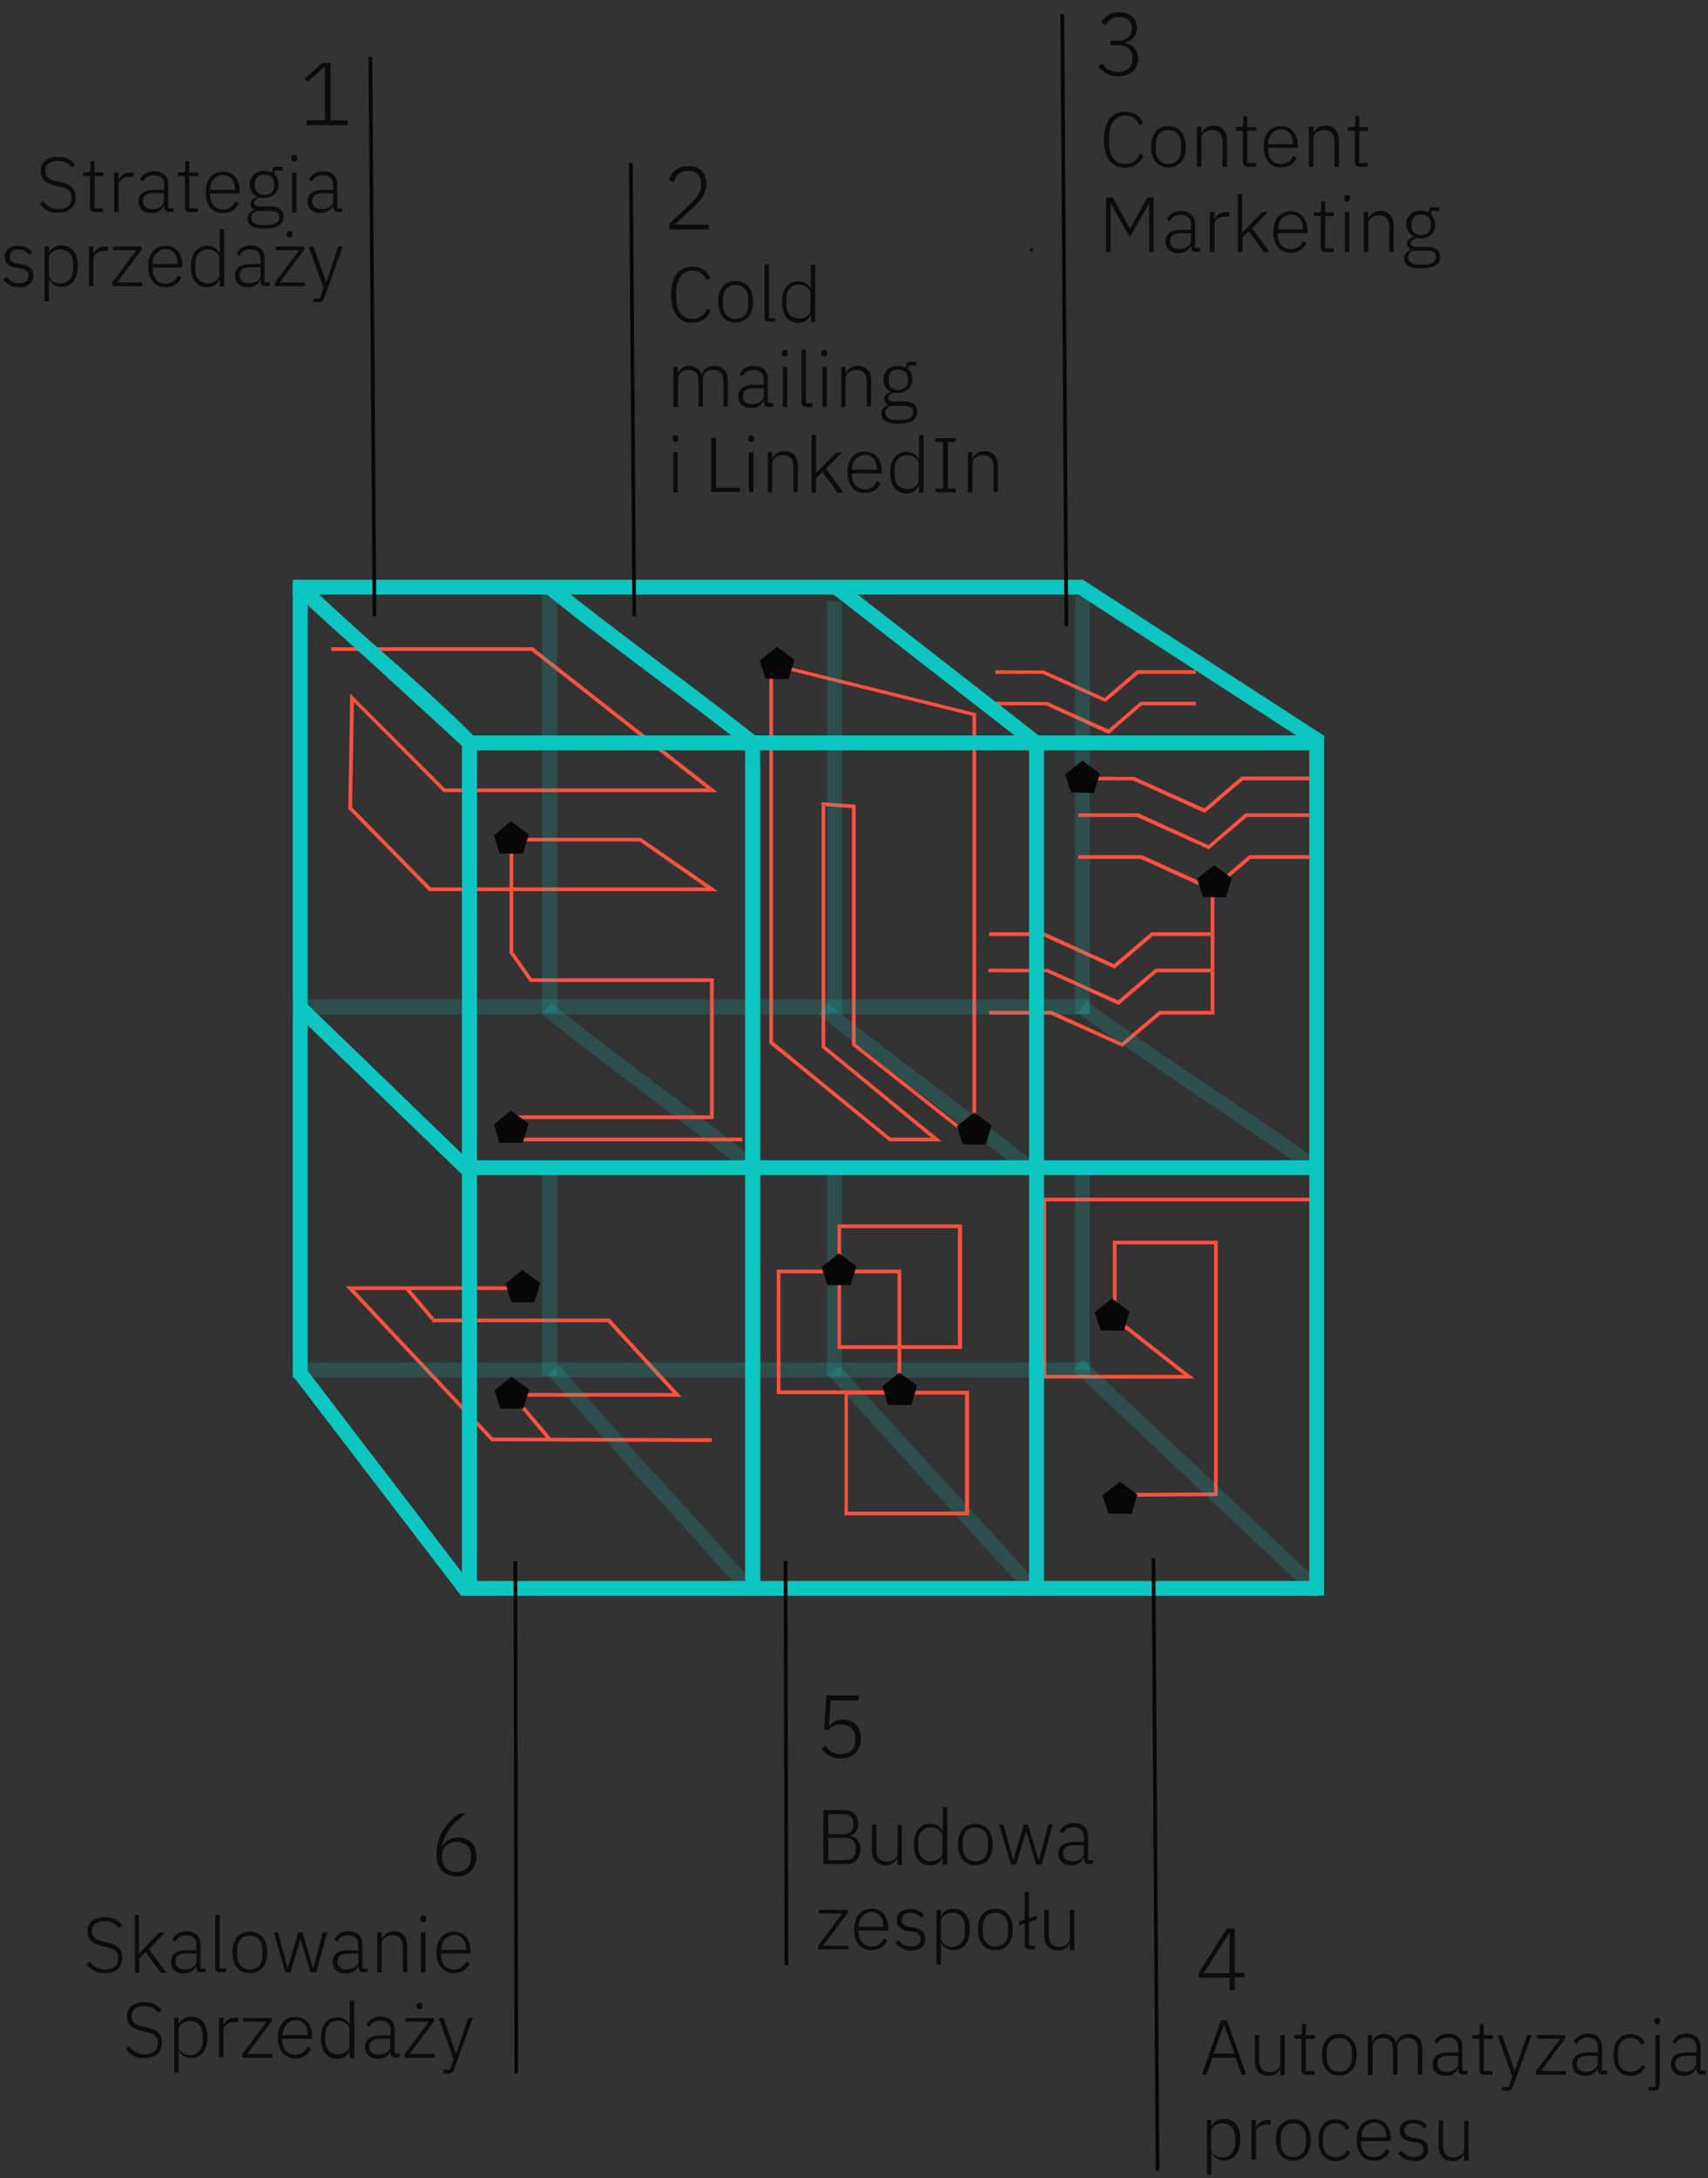 <?xml version="1.0" encoding="utf-8"?>
<!-- Generator: Adobe Illustrator 24.2.0, SVG Export Plug-In . SVG Version: 6.00 Build 0)  -->
<svg version="1.1" id="Layer_1" xmlns="http://www.w3.org/2000/svg" xmlns:xlink="http://www.w3.org/1999/xlink" x="0px" y="0px"
	 viewBox="0 0 460.9 587.6" style="enable-background:new 0 0 460.9 587.6;" xml:space="preserve">
<rect x="0" y="0" width="460.9" height="587.6" fill="#333333" stroke="none"/>
<style type="text/css">
	.st0{clip-path:url(#SVGID_2_);}
	.st1{fill:#FC513F;}
	.st2{fill:#070707;}
	.st3{fill:#ABD0B9;}
	.st4{fill:#0EC6C1;}
	.st5{fill:#F0F3F2;}
	.st6{clip-path:url(#SVGID_4_);}
	.st7{opacity:0.18;clip-path:url(#SVGID_4_);}
	.st8{clip-path:url(#SVGID_6_);}
	.st9{clip-path:url(#SVGID_8_);}
	.st10{clip-path:url(#SVGID_10_);}
	.st11{clip-path:url(#SVGID_12_);}
	.st12{clip-path:url(#SVGID_14_);}
	.st13{clip-path:url(#SVGID_16_);}
	.st14{clip-path:url(#SVGID_18_);}
	.st15{clip-path:url(#SVGID_20_);}
	.st16{clip-path:url(#SVGID_22_);}
	.st17{clip-path:url(#SVGID_24_);}
	.st18{fill:#0C0C0C;}
	.st19{clip-path:url(#SVGID_26_);}
	.st20{clip-path:url(#SVGID_28_);}
	.st21{clip-path:url(#SVGID_30_);}
	.st22{clip-path:url(#SVGID_32_);}
	.st23{clip-path:url(#SVGID_34_);}
	.st24{opacity:0.18;clip-path:url(#SVGID_34_);}
	.st25{clip-path:url(#SVGID_36_);}
	.st26{clip-path:url(#SVGID_38_);}
	.st27{clip-path:url(#SVGID_40_);}
	.st28{clip-path:url(#SVGID_42_);}
</style>
<g>
	<defs>
		<rect id="SVGID_1_" width="460.9" height="587.6"/>
	</defs>
	<clipPath id="SVGID_2_">
		<use xlink:href="#SVGID_1_"  style="overflow:visible;"/>
	</clipPath>
	<g class="st0">
		<polygon class="st1" points="300.8,403.8 300.8,402.8 327.6,402.6 327.6,335.7 301.3,335.7 301.3,355.4 322.3,371.9 281.3,371.9 
			281.3,323.1 356.3,323.1 356.3,324.1 282.3,324.1 282.3,370.9 319.4,370.9 300.3,355.9 300.3,334.7 328.6,334.7 328.6,403.6 		"/>
	</g>
	<g class="st0">
		<polygon class="st1" points="192.1,389 132.6,388.8 132.4,388.6 93.3,347 140.8,347 140.8,348 95.6,348 133,387.8 192.1,388 		"/>
	</g>
	<g class="st0">
		<polygon class="st1" points="183.9,376.8 138,376.8 138,375.8 181.6,375.8 164,356.7 116.6,356.7 116.6,355.7 164.5,355.7 		"/>
	</g>
	<g class="st0">
		<polygon class="st1" points="298.3,189.4 281.4,181.8 268.6,181.8 268.6,180.8 281.7,180.9 298.1,188.3 306.8,180.8 322.7,180.8 
			322.7,181.8 307.2,181.8 		"/>
	</g>
	<g class="st0">
		<polygon class="st1" points="299.2,198 282.3,190.3 268.6,190.3 268.6,189.3 282.7,189.4 299.1,196.8 307.8,189.3 322.7,189.3 
			322.7,190.3 308.1,190.3 		"/>
	</g>
	<g class="st0">
		<polygon class="st1" points="300.8,261.3 281.4,252.5 266.9,252.5 266.9,251.5 281.7,251.5 300.6,260.1 310.7,251.5 326.8,251.5 
			326.8,252.5 311.1,252.5 		"/>
	</g>
	<g class="st0">
		<polygon class="st1" points="301.9,271.1 282.5,262.3 266.7,262.3 266.7,261.3 282.8,261.4 301.7,269.9 311.8,261.3 327.2,261.3 
			327.2,262.3 312.2,262.3 		"/>
	</g>
	<g class="st0">
		<polygon class="st1" points="302.9,282.4 283.5,273.7 266.9,273.7 266.9,272.7 283.8,272.7 302.7,281.3 312.8,272.7 327.7,272.7 
			327.7,273.7 313.2,273.7 		"/>
	</g>
	<g class="st0">
		<path class="st1" d="M263.4,308.4L229.9,282V218l-7.2-0.5v64.7l31.4,25.7H240l-0.1-0.1l-32.3-26.3V178.6l55.8,13.8V308.4z
			 M240.3,306.9h11l-29.6-24.3v-66.2l9.2,0.7v64.5l31.5,24.8V193.1l-53.8-13.3V281L240.3,306.9z"/>
	</g>
	<g class="st0">
		<polygon class="st1" points="193.7,240.4 115.8,240.4 94,218.2 94.5,187.1 120.1,212.7 190.7,212.7 143.4,175.6 89.4,175.6 
			89.4,174.6 143.8,174.6 143.9,174.7 193.6,213.7 119.7,213.7 95.5,189.4 95,217.8 116.2,239.4 190.5,239.4 172.6,227 134.4,227 
			134.4,226 172.9,226 		"/>
	</g>
	<g class="st0">
		<polygon class="st2" points="137.9,221.6 133.3,225.3 134.8,230.2 141.1,230.3 142.7,225.1 		"/>
	</g>
	<g class="st0">
		<line class="st3" x1="290.9" y1="158.1" x2="356.3" y2="200.4"/>
	</g>
	<g class="st0">
		
			<rect x="321.6" y="140.3" transform="matrix(0.543 -0.84 0.84 0.543 -2.644 353.59)" class="st4" width="4" height="77.9"/>
	</g>
	<g class="st0">
		
			<rect x="101.9" y="148.4" transform="matrix(0.676 -0.737 0.737 0.676 -98.576 134.726)" class="st4" width="4" height="62.1"/>
	</g>
	<g class="st0">
		<line class="st3" x1="81" y1="370.6" x2="125.9" y2="429.3"/>
	</g>
	<g class="st0">
		
			<rect x="101.4" y="363" transform="matrix(0.794 -0.608 0.608 0.794 -221.762 145.166)" class="st4" width="4" height="73.8"/>
	</g>
	<g class="st0">
		<line class="st3" x1="81" y1="271.6" x2="127.5" y2="316.6"/>
	</g>
	<g class="st0">
		
			<rect x="102.2" y="261.8" transform="matrix(0.695 -0.719 0.719 0.695 -179.712 164.737)" class="st4" width="4" height="64.7"/>
	</g>
	<g class="st0">
		<line class="st3" x1="225.7" y1="158.4" x2="279.6" y2="200.4"/>
	</g>
	<g class="st0">
		
			<rect x="250.7" y="145.3" transform="matrix(0.614 -0.789 0.789 0.614 -44.103 268.613)" class="st4" width="4" height="68.3"/>
	</g>
	<g class="st0">
		<path class="st5" d="M125.9,315H356H125.9z"/>
	</g>
	<g class="st0">
		<rect x="125.9" y="313" class="st4" width="230.1" height="4"/>
	</g>
	<g class="st0">
		<path class="st5" d="M126.7,200.4H356H126.7z"/>
	</g>
	<g class="st0">
		<rect x="126.7" y="198.4" class="st4" width="229.3" height="4"/>
	</g>
	<g class="st0">
		<path class="st5" d="M126.7,429.1V200.4V429.1z"/>
	</g>
	<g class="st0">
		<rect x="124.7" y="200.4" class="st4" width="4" height="228.7"/>
	</g>
	<g class="st0">
		<defs>
			<rect id="SVGID_3_" width="460.9" height="587.6"/>
		</defs>
		<clipPath id="SVGID_4_">
			<use xlink:href="#SVGID_3_"  style="overflow:visible;"/>
		</clipPath>
		<g class="st6">
			<path class="st5" d="M126.7,200.4c-14-14.2-30.2-26.9-45.7-41.9"/>
		</g>
		<g class="st6">
			<path class="st4" d="M125.3,201.8c-7.6-7.7-15.8-14.9-24.4-22.5c-7-6.2-14.2-12.5-21.3-19.4l2.8-2.9c7,6.8,14.2,13.1,21.2,19.2
				c8.7,7.7,16.9,14.9,24.6,22.7L125.3,201.8z"/>
		</g>
		<g class="st6">
			<path class="st5" d="M148.3,158.4c18.7,15.1,36.8,27.7,54.8,41.9"/>
		</g>
		<g class="st6">
			<path class="st4" d="M201.9,202c-8.3-6.6-16.7-12.9-24.9-19c-9.7-7.3-19.8-14.8-29.9-23l2.5-3.1c10.1,8.1,20.1,15.6,29.8,22.9
				c8.2,6.1,16.7,12.5,25,19.1L201.9,202z"/>
		</g>
		<g class="st6">
			<rect x="203.1" y="200.4" class="st5" width="0.1" height="228.2"/>
		</g>
		<g class="st6">
			<polygon class="st4" points="205.1,430.5 201.1,430.5 201.1,428.5 201.1,198.4 205.1,198.4 			"/>
		</g>
		<g class="st6">
			<path class="st5" d="M279.7,198.6v231V198.6z"/>
		</g>
		<g class="st6">
			<rect x="277.7" y="198.6" class="st4" width="4" height="231"/>
		</g>
		<g class="st7">
			<g>
				<defs>
					<rect id="SVGID_5_" x="146.1" y="270.5" width="58.5" height="46.1"/>
				</defs>
				<clipPath id="SVGID_6_">
					<use xlink:href="#SVGID_5_"  style="overflow:visible;"/>
				</clipPath>
				<g class="st8">
					<path class="st5" d="M147.4,272c19.1,15.5,37.5,28.4,56,43"/>
				</g>
				<g class="st8">
					<path class="st4" d="M202.1,316.6c-8.5-6.7-17.1-13.2-25.4-19.5c-9.9-7.5-20.2-15.2-30.5-23.5l2.5-3.1
						c10.3,8.3,20.5,16,30.4,23.4c8.4,6.3,17,12.8,25.5,19.6L202.1,316.6z"/>
				</g>
			</g>
		</g>
		<g class="st7">
			<g>
				<defs>
					<rect id="SVGID_7_" x="220.9" y="270.6" width="57.9" height="45.9"/>
				</defs>
				<clipPath id="SVGID_8_">
					<use xlink:href="#SVGID_7_"  style="overflow:visible;"/>
				</clipPath>
				<g class="st9">
					<path class="st5" d="M222.2,272.2c18.9,15.4,37.1,28.2,55.4,42.8"/>
				</g>
				<g class="st9">
					<path class="st4" d="M276.3,316.5c-8.4-6.7-16.9-13.1-25.2-19.4c-9.8-7.4-19.9-15.1-30.2-23.4l2.5-3.1
						c10.2,8.3,20.3,15.9,30.1,23.3c8.3,6.3,16.9,12.7,25.3,19.4L276.3,316.5z"/>
				</g>
			</g>
		</g>
		<g class="st7">
			<g>
				<defs>
					<rect id="SVGID_9_" x="290.9" y="270" width="64.5" height="46.1"/>
				</defs>
				<clipPath id="SVGID_10_">
					<use xlink:href="#SVGID_9_"  style="overflow:visible;"/>
				</clipPath>
				<g class="st10">
					<path class="st5" d="M292.1,271.6c21.2,15.4,41.7,28.2,62.2,42.8"/>
				</g>
				<g class="st10">
					<path class="st4" d="M353.1,316.1c-9.4-6.7-19-13.2-28.3-19.4c-11-7.4-22.4-15.1-33.9-23.4l2.3-3.2c11.4,8.3,22.8,16,33.8,23.3
						c9.3,6.3,18.9,12.7,28.4,19.5L353.1,316.1z"/>
				</g>
			</g>
		</g>
		<g class="st7">
			<g>
				<defs>
					<rect id="SVGID_11_" x="79" y="269.6" width="215.1" height="4.1"/>
				</defs>
				<clipPath id="SVGID_12_">
					<use xlink:href="#SVGID_11_"  style="overflow:visible;"/>
				</clipPath>
				<g class="st11">
					<rect x="81" y="271.6" class="st5" width="211.1" height="0.1"/>
				</g>
				<g class="st11">
					<polygon class="st4" points="292.1,273.7 79,273.7 79,269.7 81,269.6 294.1,269.6 294.1,273.6 					"/>
				</g>
			</g>
		</g>
		<g class="st7">
			<g>
				<defs>
					<rect id="SVGID_13_" x="147.9" y="368.2" width="55.9" height="61.9"/>
				</defs>
				<clipPath id="SVGID_14_">
					<use xlink:href="#SVGID_13_"  style="overflow:visible;"/>
				</clipPath>
				<g class="st12">
					<path class="st5" d="M149.4,369.6c51.5,58.8,0,0,52.9,59.2"/>
				</g>
				<g class="st12">
					<path class="st4" d="M200.8,430.1c-16.8-18.8-25.8-28.7-26.7-29.5c0.1,0.1,0.2,0.2,0.4,0.2c-0.7-0.3-2.4-2.3-26.7-30l3-2.6
						c20.9,23.8,25.2,28.8,25.7,29.2c0,0-0.1-0.1-0.4-0.2c0.9,0.5,3.8,3.6,27.6,30.2L200.8,430.1z"/>
				</g>
			</g>
		</g>
		<g class="st7">
			<g>
				<defs>
					<rect id="SVGID_15_" x="223.6" y="368.6" width="56.7" height="61.7"/>
				</defs>
				<clipPath id="SVGID_16_">
					<use xlink:href="#SVGID_15_"  style="overflow:visible;"/>
				</clipPath>
				<g class="st13">
					<line class="st5" x1="225" y1="369.9" x2="278.8" y2="428.9"/>
				</g>
				<g class="st13">
					
						<rect x="249.9" y="359.5" transform="matrix(0.739 -0.674 0.674 0.739 -203.319 273.971)" class="st4" width="4" height="79.8"/>
				</g>
			</g>
		</g>
		<g class="st7">
			<g>
				<defs>
					<rect id="SVGID_17_" x="289.3" y="366.7" width="68.1" height="64.5"/>
				</defs>
				<clipPath id="SVGID_18_">
					<use xlink:href="#SVGID_17_"  style="overflow:visible;"/>
				</clipPath>
				<g class="st14">
					<line class="st5" x1="290.7" y1="368.1" x2="356" y2="429.7"/>
				</g>
				<g class="st14">
					
						<rect x="321.4" y="354" transform="matrix(0.686 -0.728 0.728 0.686 -188.721 360.708)" class="st4" width="4" height="89.8"/>
				</g>
			</g>
		</g>
		<g class="st6">
			<line class="st5" x1="81" y1="157.2" x2="81" y2="371.7"/>
		</g>
		<g class="st6">
			<rect x="79" y="157.2" class="st4" width="4" height="214.5"/>
		</g>
		<g class="st6">
			<line class="st5" x1="126.7" y1="202.1" x2="126.7" y2="428.5"/>
		</g>
		<g class="st6">
			<rect x="124.7" y="202.1" class="st4" width="4" height="226.5"/>
		</g>
		<g class="st6">
			<line class="st5" x1="203.1" y1="205.8" x2="203.1" y2="428.5"/>
		</g>
		<g class="st6">
			<rect x="201.1" y="205.8" class="st4" width="4" height="222.8"/>
		</g>
		<g class="st7">
			<g>
				<defs>
					<rect id="SVGID_19_" x="290.1" y="315" width="4" height="54.5"/>
				</defs>
				<clipPath id="SVGID_20_">
					<use xlink:href="#SVGID_19_"  style="overflow:visible;"/>
				</clipPath>
				<g class="st15">
					<line class="st5" x1="292.1" y1="315" x2="292.1" y2="369.5"/>
				</g>
				<g class="st15">
					<rect x="290.1" y="315" class="st4" width="4" height="54.5"/>
				</g>
			</g>
		</g>
		<g class="st7">
			<g>
				<defs>
					<rect id="SVGID_21_" x="290.1" y="160.9" width="4" height="112.6"/>
				</defs>
				<clipPath id="SVGID_22_">
					<use xlink:href="#SVGID_21_"  style="overflow:visible;"/>
				</clipPath>
				<g class="st16">
					<line class="st5" x1="292.1" y1="160.9" x2="292.1" y2="273.5"/>
				</g>
				<g class="st16">
					<rect x="290.1" y="160.9" class="st4" width="4" height="112.6"/>
				</g>
			</g>
		</g>
		<g class="st7">
			<g>
				<defs>
					<rect id="SVGID_23_" x="79" y="367.5" width="215.1" height="4.1"/>
				</defs>
				<clipPath id="SVGID_24_">
					<use xlink:href="#SVGID_23_"  style="overflow:visible;"/>
				</clipPath>
				<g class="st17">
					<rect x="81" y="369.5" class="st5" width="211.1" height="0.1"/>
				</g>
				<g class="st17">
					<polygon class="st4" points="292.1,371.6 79,371.6 79,367.6 81,367.5 294.1,367.5 294.1,371.5 					"/>
				</g>
			</g>
		</g>
		<g class="st6">
			<path class="st5" d="M292.1,158.4H79H292.1z"/>
		</g>
		<g class="st6">
			<rect x="79" y="156.4" class="st4" width="213.1" height="4"/>
		</g>
		<g class="st6">
			<path class="st5" d="M356,428.5H124.3H356z"/>
		</g>
		<g class="st6">
			<rect x="124.3" y="426.5" class="st4" width="231.8" height="4"/>
		</g>
		<g class="st6">
			<path class="st5" d="M355.3,198.6v231.8V198.6z"/>
		</g>
		<g class="st6">
			<rect x="353.3" y="198.6" class="st4" width="4" height="231.8"/>
		</g>
		<g class="st6">
			<path d="M278.3,67.8c0.5,0,0.5-0.8,0-0.8C277.9,67,277.9,67.8,278.3,67.8"/>
		</g>
		<g class="st6">
			<path d="M278.3,67.8c0.5,0,0.5-0.8,0-0.8C277.9,67,277.9,67.8,278.3,67.8"/>
		</g>
	</g>
	<g class="st0">
		<path class="st18" d="M10.7,55l0.9-0.8c1,1.4,2.3,2.2,4.2,2.2c2.3,0,3.5-1.1,3.5-3.1c0-1.8-1.1-2.5-3-2.9l-1.3-0.3
			c-2.8-0.6-4-1.9-4-3.9c0-2.6,1.9-3.9,4.7-3.9c2.2,0,3.7,0.8,4.6,2.2l-0.9,0.7c-0.8-1.2-2-1.8-3.8-1.8c-2.1,0-3.4,0.9-3.4,2.7
			c0,1.7,1.2,2.4,3,2.8l1.3,0.3c2.9,0.6,3.9,2,3.9,4c0,2.7-1.8,4.2-4.8,4.2C13.4,57.5,11.8,56.5,10.7,55z"/>
	</g>
	<g class="st0">
		<path class="st18" d="M25.6,57.2c-0.9,0-1.3-0.5-1.3-1.3v-8.4h-1.9v-1h1.2c0.6,0,0.8-0.2,0.8-0.8v-2.2h1.1v3h2.4v1h-2.4v8.7h2.3v1
			H25.6z"/>
		<path class="st18" d="M30.8,57.2V46.5H32v1.9h0.1c0.4-1,1.4-1.9,3.2-1.9H36v1.2h-0.9c-1.8,0-3.1,0.8-3.1,2.2v7.3H30.8z"/>
		<path class="st18" d="M45.7,57.2c-0.9,0-1.3-0.5-1.4-1.3v-0.4h-0.1c-0.5,1.2-1.6,2-3.3,2c-2.2,0-3.5-1.2-3.5-3.2
			c0-1.9,1.3-3.1,4.4-3.1h2.5V50c0-1.8-0.9-2.7-2.8-2.7c-1.4,0-2.4,0.6-2.9,1.7l-0.8-0.6c0.6-1.2,1.8-2.2,3.7-2.2
			c2.5,0,3.9,1.3,3.9,3.6v6.4h1.4v1H45.7z M44.2,54.1v-2h-2.5c-2.1,0-3.1,0.7-3.1,1.9v0.5c0,1.2,1,1.9,2.5,1.9
			C42.8,56.5,44.2,55.6,44.2,54.1z"/>
		<path class="st18" d="M51.2,57.2c-0.9,0-1.3-0.5-1.3-1.3v-8.4H48v-1h1.2c0.6,0,0.8-0.2,0.8-0.8v-2.2h1.1v3h2.4v1h-2.4v8.7h2.3v1
			H51.2z"/>
		<path class="st18" d="M55.5,51.9c0-3.5,1.8-5.6,4.7-5.6c2.8,0,4.5,2.1,4.5,5.3v0.6h-8v0.5c0,2.2,1.3,3.8,3.5,3.8
			c1.5,0,2.7-0.8,3.3-2.2l0.9,0.6c-0.7,1.6-2.2,2.6-4.2,2.6C57.3,57.5,55.5,55.4,55.5,51.9z M56.7,51.1v0.1h6.7V51
			c0-2.3-1.3-3.8-3.2-3.8C58.1,47.3,56.7,48.8,56.7,51.1z"/>
		<path class="st18" d="M71.4,61.7c-3.3,0-4.6-1-4.6-2.7c0-1.2,0.7-1.9,1.8-2.3v-0.2c-0.7-0.3-1-0.8-1-1.5c0-1,0.8-1.6,1.8-1.8v-0.1
			c-1.2-0.6-2-1.7-2-3.3c0-2.2,1.5-3.7,3.9-3.7c0.8,0,1.6,0.2,2.2,0.5v-0.5c0-0.7,0.3-1.1,1-1.1h1.8v1h-2.2v1
			c0.7,0.7,1.1,1.6,1.1,2.7c0,2.2-1.6,3.7-3.9,3.7c-0.4,0-0.8-0.1-1.1-0.1c-0.9,0.3-1.6,0.7-1.6,1.4c0,0.6,0.5,1,1.7,1h2.5
			c2.6,0,3.7,1,3.7,2.7C76.5,60.7,74.7,61.7,71.4,61.7z M72.8,56.9h-3.5c-0.9,0.3-1.5,0.9-1.5,1.8c0,1.1,0.9,2,2.8,2H72
			c2.1,0,3.4-0.7,3.4-2.1C75.4,57.6,74.8,56.9,72.8,56.9z M74,50.2v-0.7c0-1.5-1-2.4-2.6-2.4c-1.7,0-2.6,0.9-2.6,2.4v0.7
			c0,1.5,1,2.4,2.6,2.4S74,51.7,74,50.2z"/>
		<path class="st18" d="M78.6,42.8v-0.2c0-0.4,0.3-0.8,0.8-0.8s0.8,0.3,0.8,0.8v0.2c0,0.4-0.3,0.8-0.8,0.8S78.6,43.3,78.6,42.8z
			 M78.8,46.5H80v10.8h-1.2V46.5z"/>
		<path class="st18" d="M91.3,57.2c-0.9,0-1.3-0.5-1.4-1.3v-0.4h-0.1c-0.5,1.2-1.6,2-3.3,2c-2.2,0-3.5-1.2-3.5-3.2
			c0-1.9,1.3-3.1,4.4-3.1h2.5V50c0-1.8-0.9-2.7-2.8-2.7c-1.4,0-2.4,0.6-2.9,1.7l-0.8-0.6c0.6-1.2,1.8-2.2,3.7-2.2
			c2.5,0,3.9,1.3,3.9,3.6v6.4h1.4v1H91.3z M89.9,54.1v-2h-2.5c-2.1,0-3.1,0.7-3.1,1.9v0.5c0,1.2,1,1.9,2.5,1.9
			C88.5,56.5,89.9,55.6,89.9,54.1z"/>
	</g>
	<g class="st0">
		<defs>
			<rect id="SVGID_25_" width="460.9" height="587.6"/>
		</defs>
		<clipPath id="SVGID_26_">
			<use xlink:href="#SVGID_25_"  style="overflow:visible;"/>
		</clipPath>
		<g class="st19">
			<path class="st18" d="M0.9,75.4l0.9-0.7c0.9,1.2,1.9,1.7,3.3,1.7c1.6,0,2.6-0.7,2.6-2c0-1.1-0.7-1.8-2.2-2l-0.9-0.1
				c-2-0.3-3.3-1.1-3.3-3c0-2,1.6-3,3.7-3c1.8,0,2.9,0.7,3.7,1.7l-0.8,0.7c-0.6-0.7-1.4-1.4-2.9-1.4c-1.5,0-2.4,0.7-2.4,1.9
				c0,1.2,0.8,1.7,2.3,2l0.9,0.1c2.2,0.3,3.2,1.3,3.2,3c0,2-1.4,3.2-3.8,3.2C3.1,77.5,1.8,76.8,0.9,75.4z"/>
			<path class="st18" d="M12,66.5h1.2v1.7h0.1c0.5-1.2,1.6-2,3.3-2c2.8,0,4.4,2.1,4.4,5.6s-1.7,5.6-4.4,5.6c-1.6,0-2.7-0.8-3.3-2
				h-0.1v5.9H12V66.5z M19.7,72.6v-1.5c0-2.3-1.3-3.8-3.4-3.8c-1.7,0-3.1,1-3.1,2.4V74c0,1.5,1.4,2.5,3.1,2.5
				C18.4,76.4,19.7,74.9,19.7,72.6z"/>
			<path class="st18" d="M24,77.2V66.5h1.2v1.9h0.1c0.4-1,1.4-1.9,3.2-1.9h0.7v1.2h-0.9c-1.8,0-3.1,0.8-3.1,2.2v7.3H24z"/>
			<path class="st18" d="M30.3,77.2v-1l6.5-8.7h-6.3v-1h7.7v0.9l-6.6,8.8h6.8v1H30.3z"/>
			<path class="st18" d="M40,71.9c0-3.5,1.8-5.6,4.7-5.6c2.8,0,4.5,2.1,4.5,5.3v0.6h-8v0.5c0,2.2,1.3,3.8,3.5,3.8
				c1.5,0,2.7-0.8,3.3-2.2l0.9,0.6c-0.7,1.6-2.2,2.6-4.2,2.6C41.8,77.5,40,75.4,40,71.9z M41.2,71.1v0.1h6.7V71
				c0-2.3-1.3-3.8-3.2-3.8C42.6,67.3,41.2,68.8,41.2,71.1z"/>
			<path class="st18" d="M59.2,75.5L59.2,75.5c-0.6,1.2-1.7,2-3.3,2c-2.8,0-4.4-2.1-4.4-5.6s1.7-5.6,4.4-5.6c1.6,0,2.8,0.8,3.3,2
				h0.1v-6.5h1.2v15.5h-1.2V75.5z M59.2,74v-4.3c0-1.4-1.4-2.4-3.1-2.4c-2.1,0-3.4,1.5-3.4,3.8v1.5c0,2.3,1.3,3.8,3.4,3.8
				C57.8,76.4,59.2,75.5,59.2,74z"/>
			<path class="st18" d="M71.7,77.2c-0.9,0-1.3-0.5-1.4-1.3v-0.4h-0.1c-0.5,1.2-1.6,2-3.3,2c-2.2,0-3.5-1.2-3.5-3.2
				c0-1.9,1.3-3.1,4.4-3.1h2.5V70c0-1.8-0.9-2.7-2.8-2.7c-1.4,0-2.4,0.6-2.9,1.7l-0.8-0.6c0.6-1.2,1.8-2.2,3.7-2.2
				c2.5,0,3.9,1.3,3.9,3.6v6.4h1.4v1H71.7z M70.3,74.1v-2h-2.5c-2.1,0-3.1,0.7-3.1,1.9v0.5c0,1.2,1,1.9,2.5,1.9
				C68.9,76.5,70.3,75.6,70.3,74.1z"/>
			<path class="st18" d="M74.2,77.2v-1l6.5-8.7h-6.3v-1h7.7v0.9l-6.6,8.8h6.8v1H74.2z M77.4,63.3v-0.2c0-0.4,0.3-0.8,0.8-0.8
				s0.8,0.3,0.8,0.8v0.2c0,0.4-0.3,0.8-0.8,0.8S77.4,63.8,77.4,63.3z"/>
			<path class="st18" d="M91.3,66.5h1.2l-5,13.8c-0.3,0.9-0.7,1.2-1.8,1.2h-1.2v-1h1.8l1-2.8l-4-11.1h1.3L88,76h0.1L91.3,66.5z"/>
		</g>
	</g>
	<g class="st0">
		<path class="st18" d="M82.8,33.7v-1.3h4.9V18h-0.1l-4.6,4.1l-0.8-0.9l4.8-4.2h2.2v15.5h4.6v1.3H82.8z"/>
	</g>
	<g class="st0">
		<defs>
			<rect id="SVGID_27_" width="460.9" height="587.6"/>
		</defs>
		<clipPath id="SVGID_28_">
			<use xlink:href="#SVGID_27_"  style="overflow:visible;"/>
		</clipPath>
		<g class="st20">
			<path class="st18" d="M301.7,11c2.3,0,3.7-1.3,3.7-3.1V7.6c0-1.9-1.4-3-3.3-3s-3,0.8-3.7,2.2L297.2,6c0.8-1.4,2.3-2.7,4.8-2.7
				c2.8,0,4.8,1.6,4.8,4.2c0,2.3-1.4,3.5-3.3,4v0.1c2,0.3,3.6,1.7,3.6,4.2c0,2.9-2.1,4.8-5.4,4.8c-2.7,0-4.2-1.2-5.3-2.7l1.1-0.8
				c0.9,1.4,2.1,2.3,4.2,2.3c2.4,0,3.9-1.3,3.9-3.4v-0.4c0-2.1-1.4-3.4-3.9-3.4h-2.1V11H301.7z"/>
		</g>
	</g>
	<g class="st0">
		<path class="st18" d="M181.1,79.5c0-4.9,2.1-7.6,5.7-7.6c2.3,0,4,1.2,4.9,3.1l-1,0.6c-0.7-1.6-2-2.6-3.8-2.6
			c-2.7,0-4.4,2.1-4.4,5.7v1.7c0,3.6,1.6,5.6,4.4,5.6c2,0,3.3-1.1,3.9-2.8l1,0.6c-0.9,2-2.6,3.3-5,3.3
			C183.2,87.1,181.1,84.5,181.1,79.5z"/>
		<path class="st18" d="M193.8,81.4c0-3.5,1.8-5.6,4.7-5.6s4.7,2.1,4.7,5.6s-1.8,5.6-4.7,5.6S193.8,85,193.8,81.4z M201.9,82.1v-1.3
			c0-2.5-1.3-3.9-3.4-3.9s-3.4,1.4-3.4,3.9v1.3c0,2.5,1.3,3.9,3.4,3.9S201.9,84.6,201.9,82.1z"/>
		<path class="st18" d="M207.6,86.8c-0.9,0-1.3-0.5-1.3-1.3V71.3h1.2v14.5h1.7v1H207.6z"/>
		<path class="st18" d="M218.7,85.1L218.7,85.1c-0.6,1.2-1.7,2-3.3,2c-2.8,0-4.4-2.1-4.4-5.6s1.7-5.6,4.4-5.6c1.6,0,2.8,0.8,3.3,2
			h0.1v-6.5h1.2v15.5h-1.2V85.1z M218.7,83.5v-4.3c0-1.4-1.4-2.4-3.1-2.4c-2.1,0-3.4,1.5-3.4,3.8v1.5c0,2.3,1.3,3.8,3.4,3.8
			C217.3,86,218.7,85,218.7,83.5z"/>
	</g>
	<g class="st0">
		<path class="st18" d="M181.7,109.8V99h1.2v1.7h0.1c0.4-1,1.3-2,3-2c1.5,0,2.8,0.7,3.3,2.3h0.1c0.4-1.3,1.5-2.3,3.4-2.3
			c2.3,0,3.6,1.5,3.6,4.1v6.9h-1.2v-6.7c0-2.2-0.9-3.2-2.7-3.2c-1.5,0-2.8,0.8-2.8,2.4v7.5h-1.2v-6.7c0-2.2-0.9-3.2-2.7-3.2
			c-1.5,0-2.8,0.8-2.8,2.4v7.6H181.7z"/>
		<path class="st18" d="M207.5,109.8c-0.9,0-1.3-0.5-1.4-1.3v-0.4h-0.1c-0.5,1.2-1.6,2-3.3,2c-2.2,0-3.5-1.2-3.5-3.2
			c0-1.9,1.3-3.1,4.4-3.1h2.5v-1.3c0-1.8-0.9-2.7-2.8-2.7c-1.4,0-2.4,0.6-2.9,1.7l-0.8-0.6c0.6-1.2,1.8-2.2,3.7-2.2
			c2.5,0,3.9,1.3,3.9,3.6v6.4h1.4v1H207.5z M206.1,106.7v-2h-2.5c-2.1,0-3.1,0.7-3.1,1.9v0.5c0,1.2,1,1.9,2.5,1.9
			C204.7,109,206.1,108.1,206.1,106.7z"/>
		<path class="st18" d="M211,95.4v-0.2c0-0.4,0.3-0.8,0.8-0.8s0.8,0.3,0.8,0.8v0.2c0,0.4-0.3,0.8-0.8,0.8S211,95.8,211,95.4z
			 M211.2,99h1.2v10.8h-1.2V99z"/>
		<path class="st18" d="M217.6,109.8c-0.9,0-1.3-0.5-1.3-1.3V94.3h1.2v14.5h1.7v1H217.6z"/>
		<path class="st18" d="M221.6,95.4v-0.2c0-0.4,0.3-0.8,0.8-0.8s0.8,0.3,0.8,0.8v0.2c0,0.4-0.3,0.8-0.8,0.8S221.6,95.8,221.6,95.4z
			 M221.9,99h1.2v10.8h-1.2V99z"/>
		<path class="st18" d="M227,109.8V99h1.2v1.7h0.1c0.5-1.1,1.4-2,3.2-2c2.3,0,3.6,1.5,3.6,4.1v6.9h-1.2v-6.7c0-2.2-1-3.2-2.8-3.2
			c-1.5,0-2.9,0.8-2.9,2.4v7.6H227z"/>
		<path class="st18" d="M242.4,114.3c-3.3,0-4.6-1-4.6-2.7c0-1.2,0.7-1.9,1.8-2.3v-0.2c-0.7-0.3-1-0.8-1-1.5c0-1,0.8-1.6,1.8-1.8
			v-0.1c-1.2-0.6-2-1.7-2-3.3c0-2.2,1.5-3.7,3.9-3.7c0.8,0,1.6,0.2,2.2,0.5v-0.5c0-0.7,0.3-1.1,1-1.1h1.8v1h-2.2v1
			c0.7,0.7,1.1,1.6,1.1,2.7c0,2.2-1.6,3.7-3.9,3.7c-0.4,0-0.8-0.1-1.1-0.1c-0.9,0.3-1.6,0.7-1.6,1.4c0,0.6,0.5,1,1.7,1h2.5
			c2.6,0,3.7,1,3.7,2.7C247.6,113.2,245.8,114.3,242.4,114.3z M243.9,109.5h-3.5c-0.9,0.3-1.5,0.9-1.5,1.8c0,1.1,0.9,2,2.8,2h1.3
			c2.1,0,3.4-0.7,3.4-2.1C246.4,110.1,245.8,109.5,243.9,109.5z M245,102.8v-0.7c0-1.5-1-2.4-2.6-2.4c-1.7,0-2.6,0.9-2.6,2.4v0.7
			c0,1.5,1,2.4,2.6,2.4C244,105.2,245,104.3,245,102.8z"/>
	</g>
	<g class="st0">
		<path class="st18" d="M181.5,118.4v-0.2c0-0.4,0.3-0.8,0.8-0.8s0.8,0.3,0.8,0.8v0.2c0,0.4-0.3,0.8-0.8,0.8
			S181.5,118.8,181.5,118.4z M181.7,122h1.2v10.8h-1.2V122z"/>
		<path class="st18" d="M191.9,132.8v-14.7h1.3v13.5h6.5v1.1H191.9z"/>
		<path class="st18" d="M201.9,118.4v-0.2c0-0.4,0.3-0.8,0.8-0.8s0.8,0.3,0.8,0.8v0.2c0,0.4-0.3,0.8-0.8,0.8
			S201.9,118.8,201.9,118.4z M202.1,122h1.2v10.8h-1.2V122z"/>
		<path class="st18" d="M207.2,132.8V122h1.2v1.7h0.1c0.5-1.1,1.4-2,3.2-2c2.3,0,3.6,1.5,3.6,4.1v6.9h-1.2v-6.7c0-2.2-1-3.2-2.8-3.2
			c-1.5,0-2.9,0.8-2.9,2.4v7.6H207.2z"/>
		<path class="st18" d="M219,117.3h1.2v10.3h0.1l1.7-1.8l3.6-3.7h1.5l-4.2,4.4l4.7,6.4H226l-4.1-5.6l-1.7,1.7v3.9H219V117.3z"/>
		<path class="st18" d="M228.7,127.4c0-3.5,1.8-5.6,4.7-5.6c2.8,0,4.5,2.1,4.5,5.3v0.6h-8v0.5c0,2.2,1.3,3.8,3.5,3.8
			c1.5,0,2.7-0.8,3.3-2.2l0.9,0.6c-0.7,1.6-2.2,2.6-4.2,2.6C230.5,133,228.7,130.9,228.7,127.4z M229.9,126.6v0.1h6.7v-0.2
			c0-2.3-1.3-3.8-3.2-3.8C231.3,122.8,229.9,124.4,229.9,126.6z"/>
		<path class="st18" d="M247.9,131.1L247.9,131.1c-0.6,1.2-1.7,2-3.3,2c-2.8,0-4.4-2.1-4.4-5.6s1.7-5.6,4.4-5.6c1.6,0,2.8,0.8,3.3,2
			h0.1v-6.5h1.2v15.5h-1.2V131.1z M247.9,129.5v-4.3c0-1.4-1.4-2.4-3.1-2.4c-2.1,0-3.4,1.5-3.4,3.8v1.5c0,2.3,1.3,3.8,3.4,3.8
			C246.5,132,247.9,131,247.9,129.5z"/>
		<path class="st18" d="M252.4,132.8v-1h2.1v-12.6h-2.1v-1h5.5v1h-2.1v12.6h2.1v1H252.4z"/>
		<path class="st18" d="M261.2,132.8V122h1.2v1.7h0.1c0.5-1.1,1.4-2,3.2-2c2.3,0,3.6,1.5,3.6,4.1v6.9h-1.2v-6.7c0-2.2-1-3.2-2.8-3.2
			c-1.5,0-2.9,0.8-2.9,2.4v7.6H261.2z"/>
	</g>
	<g class="st0">
		<path class="st18" d="M191.4,61.9h-10.8v-1.5l5.9-5.6c1.6-1.5,2.7-3.2,2.7-4.8v-0.5c0-2-1.2-3.4-3.5-3.4c-2.2,0-3.3,1.2-3.9,3
			l-1.3-0.5c0.6-2,2.2-3.8,5.2-3.8c3.2,0,4.9,1.9,4.9,4.8c0,2.4-1.3,4.2-3.3,6.1l-5.2,4.9h9.2V61.9z"/>
	</g>
	<g class="st0">
		<defs>
			<rect id="SVGID_29_" width="460.9" height="587.6"/>
		</defs>
		<clipPath id="SVGID_30_">
			<use xlink:href="#SVGID_29_"  style="overflow:visible;"/>
		</clipPath>
		<g class="st21">
			<path class="st18" d="M335,559.7l-1.6-4.6h-6.2l-1.6,4.6h-1.3l5.2-14.7h1.6l5.2,14.7H335z M330.3,546.2L330.3,546.2l-2.8,7.8h5.6
				L330.3,546.2z"/>
			<path class="st18" d="M345.5,558L345.5,558c-0.5,1-1.4,2-3.2,2c-2.3,0-3.7-1.5-3.7-4.1V549h1.2v6.7c0,2.2,1,3.3,2.8,3.3
				c1.5,0,2.9-0.8,2.9-2.4V549h1.2v10.8h-1.2V558z"/>
			<path class="st18" d="M352.5,559.7c-0.9,0-1.3-0.5-1.3-1.3V550h-1.9v-1h1.2c0.6,0,0.8-0.2,0.8-0.8v-2.2h1.1v3h2.4v1h-2.4v8.7h2.3
				v1H352.5z"/>
			<path class="st18" d="M356.7,554.3c0-3.5,1.8-5.6,4.7-5.6c2.8,0,4.7,2.1,4.7,5.6s-1.8,5.6-4.7,5.6
				C358.6,560,356.7,557.9,356.7,554.3z M364.8,555v-1.3c0-2.5-1.3-3.9-3.4-3.9c-2.1,0-3.4,1.4-3.4,3.9v1.3c0,2.5,1.3,3.9,3.4,3.9
				C363.5,558.9,364.8,557.5,364.8,555z"/>
			<path class="st18" d="M369.1,559.7V549h1.2v1.7h0.1c0.4-1,1.3-2,3-2c1.5,0,2.8,0.7,3.3,2.3h0.1c0.4-1.3,1.5-2.3,3.4-2.3
				c2.3,0,3.6,1.5,3.6,4.1v6.9h-1.2V553c0-2.2-0.9-3.2-2.7-3.2c-1.5,0-2.8,0.8-2.8,2.4v7.5h-1.2V553c0-2.2-0.9-3.2-2.7-3.2
				c-1.5,0-2.8,0.8-2.8,2.4v7.6H369.1z"/>
			<path class="st18" d="M394.9,559.7c-0.9,0-1.3-0.5-1.4-1.3V558h-0.1c-0.5,1.2-1.6,2-3.3,2c-2.2,0-3.5-1.2-3.5-3.2
				c0-1.9,1.3-3.1,4.4-3.1h2.5v-1.3c0-1.8-0.9-2.7-2.8-2.7c-1.4,0-2.4,0.6-2.9,1.7l-0.8-0.6c0.6-1.2,1.8-2.2,3.7-2.2
				c2.5,0,3.9,1.3,3.9,3.6v6.4h1.4v1H394.9z M393.5,556.6v-2H391c-2.1,0-3.1,0.7-3.1,1.9v0.5c0,1.2,1,1.9,2.5,1.9
				C392.1,558.9,393.5,558,393.5,556.6z"/>
			<path class="st18" d="M400.5,559.7c-0.9,0-1.3-0.5-1.3-1.3V550h-1.9v-1h1.2c0.6,0,0.8-0.2,0.8-0.8v-2.2h1.1v3h2.4v1h-2.4v8.7h2.3
				v1H400.5z"/>
			<path class="st18" d="M412.1,549h1.2l-5,13.8c-0.3,0.9-0.7,1.2-1.8,1.2h-1.2v-1h1.8l1-2.8l-4-11.1h1.3l3.3,9.5h0.1L412.1,549z"/>
			<path class="st18" d="M414.5,559.7v-1l6.5-8.7h-6.3v-1h7.7v0.9l-6.6,8.8h6.8v1H414.5z"/>
			<path class="st18" d="M432.6,559.7c-0.9,0-1.3-0.5-1.4-1.3V558h-0.1c-0.5,1.2-1.6,2-3.3,2c-2.2,0-3.5-1.2-3.5-3.2
				c0-1.9,1.3-3.1,4.4-3.1h2.5v-1.3c0-1.8-0.9-2.7-2.8-2.7c-1.4,0-2.4,0.6-2.9,1.7l-0.8-0.6c0.6-1.2,1.8-2.2,3.7-2.2
				c2.5,0,3.9,1.3,3.9,3.6v6.4h1.4v1H432.6z M431.1,556.6v-2h-2.5c-2.1,0-3.1,0.7-3.1,1.9v0.5c0,1.2,1,1.9,2.5,1.9
				C429.8,558.9,431.1,558,431.1,556.6z"/>
			<path class="st18" d="M435.4,554.3c0-3.5,1.7-5.6,4.6-5.6c2,0,3.2,1,3.8,2.4l-1,0.5c-0.5-1.2-1.4-1.8-2.8-1.8
				c-2.2,0-3.4,1.5-3.4,3.8v1.5c0,2.3,1.2,3.8,3.4,3.8c1.5,0,2.5-0.7,3.1-1.9l0.9,0.6c-0.7,1.4-2,2.4-4,2.4
				C437.1,560,435.4,557.9,435.4,554.3z"/>
			<path class="st18" d="M446.7,549h1.2v13.2c0,1.1-0.5,1.8-1.7,1.8h-1.3v-1h1.8V549z M446.4,545.3v-0.2c0-0.4,0.3-0.8,0.8-0.8
				c0.6,0,0.8,0.3,0.8,0.8v0.2c0,0.4-0.3,0.8-0.8,0.8C446.7,546,446.4,545.7,446.4,545.3z"/>
			<path class="st18" d="M459.2,559.7c-0.9,0-1.3-0.5-1.4-1.3V558h-0.1c-0.5,1.2-1.6,2-3.3,2c-2.2,0-3.5-1.2-3.5-3.2
				c0-1.9,1.3-3.1,4.4-3.1h2.5v-1.3c0-1.8-0.9-2.7-2.8-2.7c-1.4,0-2.4,0.6-2.9,1.7l-0.8-0.6c0.6-1.2,1.8-2.2,3.7-2.2
				c2.5,0,3.9,1.3,3.9,3.6v6.4h1.4v1H459.2z M457.7,556.6v-2h-2.5c-2.1,0-3.1,0.7-3.1,1.9v0.5c0,1.2,1,1.9,2.5,1.9
				C456.3,558.9,457.7,558,457.7,556.6z"/>
		</g>
		<g class="st21">
			<path class="st18" d="M325.7,571.9h1.2v1.7h0.1c0.5-1.2,1.6-2,3.3-2c2.8,0,4.4,2.1,4.4,5.6s-1.7,5.6-4.4,5.6
				c-1.6,0-2.7-0.8-3.3-2h-0.1v5.9h-1.2V571.9z M333.3,578.1v-1.5c0-2.3-1.3-3.8-3.4-3.8c-1.7,0-3.1,1-3.1,2.4v4.3
				c0,1.5,1.4,2.5,3.1,2.5C332.1,581.9,333.3,580.4,333.3,578.1z"/>
			<path class="st18" d="M337.7,582.7v-10.8h1.2v1.9h0.1c0.4-1,1.4-1.9,3.2-1.9h0.7v1.2H342c-1.8,0-3.1,0.8-3.1,2.2v7.3H337.7z"/>
			<path class="st18" d="M344.3,577.3c0-3.5,1.8-5.6,4.7-5.6c2.8,0,4.7,2.1,4.7,5.6s-1.8,5.6-4.7,5.6
				C346.1,582.9,344.3,580.8,344.3,577.3z M352.4,578v-1.3c0-2.5-1.3-3.9-3.4-3.9c-2.1,0-3.4,1.4-3.4,3.9v1.3c0,2.5,1.3,3.9,3.4,3.9
				C351,581.9,352.4,580.5,352.4,578z"/>
			<path class="st18" d="M355.8,577.3c0-3.5,1.7-5.6,4.6-5.6c2,0,3.2,1,3.8,2.4l-1,0.5c-0.5-1.2-1.4-1.8-2.8-1.8
				c-2.2,0-3.4,1.5-3.4,3.8v1.5c0,2.3,1.2,3.8,3.4,3.8c1.5,0,2.5-0.7,3.1-1.9l0.9,0.6c-0.7,1.4-2,2.4-4,2.4
				C357.5,582.9,355.8,580.9,355.8,577.3z"/>
			<path class="st18" d="M366.1,577.3c0-3.5,1.8-5.6,4.7-5.6c2.8,0,4.5,2.1,4.5,5.3v0.6h-8v0.5c0,2.2,1.3,3.8,3.5,3.8
				c1.5,0,2.7-0.8,3.3-2.2l0.9,0.6c-0.7,1.6-2.2,2.6-4.2,2.6C367.9,582.9,366.1,580.8,366.1,577.3z M367.4,576.5v0.1h6.7v-0.2
				c0-2.3-1.3-3.8-3.2-3.8C368.7,572.7,367.4,574.3,367.4,576.5z"/>
			<path class="st18" d="M377.3,580.9l0.9-0.7c0.9,1.2,1.9,1.7,3.3,1.7c1.6,0,2.6-0.7,2.6-2c0-1.1-0.7-1.8-2.2-2l-0.9-0.1
				c-2-0.3-3.3-1.1-3.3-3c0-2,1.6-3,3.7-3c1.8,0,2.9,0.7,3.7,1.7l-0.8,0.7c-0.6-0.7-1.4-1.4-2.9-1.4c-1.5,0-2.4,0.7-2.4,1.9
				c0,1.2,0.8,1.7,2.3,2l0.9,0.1c2.2,0.3,3.2,1.3,3.2,3c0,2-1.4,3.2-3.8,3.2C379.5,582.9,378.2,582.2,377.3,580.9z"/>
			<path class="st18" d="M395.1,581L395.1,581c-0.5,1-1.4,2-3.2,2c-2.3,0-3.7-1.5-3.7-4.1v-6.9h1.2v6.7c0,2.2,1,3.3,2.8,3.3
				c1.5,0,2.9-0.8,2.9-2.4v-7.5h1.2v10.8h-1.2V581z"/>
		</g>
	</g>
	<g class="st0">
		<path class="st18" d="M331.8,537v-3.5h-8.3v-1.3l7.6-12h2.1v12h2.6v1.2h-2.6v3.5H331.8z M324.8,532.3h7v-10.8h-0.1L324.8,532.3z"
			/>
	</g>
	<g class="st0">
		<path class="st18" d="M222.2,488.3h5.7c2.3,0,3.7,1.4,3.7,3.7c0,2-1.2,2.9-2.2,3.2v0.1c1.4,0.2,2.8,1.3,2.8,3.5
			c0,2.4-1.5,4.1-3.7,4.1h-6.3V488.3z M223.5,494.8h4.3c1.6,0,2.5-1,2.5-2.3v-0.8c0-1.3-0.9-2.3-2.5-2.3h-4.3V494.8z M223.5,501.8
			h4.7c1.8,0,2.7-1.1,2.7-2.6v-0.8c0-1.5-0.9-2.6-2.7-2.6h-4.7V501.8z"/>
		<path class="st18" d="M242.2,501.2L242.2,501.2c-0.5,1-1.4,2-3.2,2c-2.3,0-3.7-1.5-3.7-4.1v-6.9h1.2v6.7c0,2.2,1,3.3,2.8,3.3
			c1.5,0,2.9-0.8,2.9-2.4v-7.5h1.2v10.8h-1.2V501.2z"/>
		<path class="st18" d="M254.3,501.2L254.3,501.2c-0.6,1.2-1.7,2-3.3,2c-2.8,0-4.4-2.1-4.4-5.6s1.7-5.6,4.4-5.6c1.6,0,2.8,0.8,3.3,2
			h0.1v-6.5h1.2v15.5h-1.2V501.2z M254.3,499.7v-4.3c0-1.4-1.4-2.4-3.1-2.4c-2.1,0-3.4,1.5-3.4,3.8v1.5c0,2.3,1.3,3.8,3.4,3.8
			C252.9,502.1,254.3,501.2,254.3,499.7z"/>
		<path class="st18" d="M258.5,497.6c0-3.5,1.8-5.6,4.7-5.6c2.8,0,4.7,2.1,4.7,5.6s-1.8,5.6-4.7,5.6
			C260.4,503.2,258.5,501.1,258.5,497.6z M266.6,498.2v-1.3c0-2.5-1.3-3.9-3.4-3.9c-2.1,0-3.4,1.4-3.4,3.9v1.3
			c0,2.5,1.3,3.9,3.4,3.9C265.3,502.1,266.6,500.7,266.6,498.2z"/>
		<path class="st18" d="M269.6,492.2h1.2l2.6,9.7h0l2.9-9.7h1.1l2.9,9.7h0l2.6-9.7h1.2l-3,10.8h-1.5l-2.7-9h0l-2.7,9h-1.4
			L269.6,492.2z"/>
		<path class="st18" d="M293.9,502.9c-0.9,0-1.3-0.5-1.4-1.3v-0.4h-0.1c-0.5,1.2-1.6,2-3.3,2c-2.2,0-3.5-1.2-3.5-3.2
			c0-1.9,1.3-3.1,4.4-3.1h2.5v-1.3c0-1.8-0.9-2.7-2.8-2.7c-1.4,0-2.4,0.6-2.9,1.7l-0.8-0.6c0.6-1.2,1.8-2.2,3.7-2.2
			c2.5,0,3.9,1.3,3.9,3.6v6.4h1.4v1H293.9z M292.5,499.8v-2H290c-2.1,0-3.1,0.7-3.1,1.9v0.5c0,1.2,1,1.9,2.5,1.9
			C291.1,502.2,292.5,501.2,292.5,499.8z"/>
	</g>
	<g class="st0">
		<path class="st18" d="M220.8,525.9v-1l6.5-8.7H221v-1h7.7v0.9l-6.6,8.8h6.8v1H220.8z"/>
		<path class="st18" d="M230.5,520.5c0-3.5,1.8-5.6,4.7-5.6c2.8,0,4.5,2.1,4.5,5.3v0.6h-8v0.5c0,2.2,1.3,3.8,3.5,3.8
			c1.5,0,2.7-0.8,3.3-2.2l0.9,0.6c-0.7,1.6-2.2,2.6-4.2,2.6C232.3,526.2,230.5,524.1,230.5,520.5z M231.7,519.7v0.1h6.7v-0.2
			c0-2.3-1.3-3.8-3.2-3.8C233.1,515.9,231.7,517.5,231.7,519.7z"/>
		<path class="st18" d="M241.6,524.1l0.9-0.7c0.9,1.2,1.9,1.7,3.3,1.7c1.6,0,2.6-0.7,2.6-2c0-1.1-0.7-1.8-2.2-2l-0.9-0.1
			c-2-0.3-3.3-1.1-3.3-3c0-2,1.6-3,3.7-3c1.8,0,2.9,0.7,3.7,1.7l-0.8,0.7c-0.6-0.7-1.4-1.4-2.9-1.4c-1.5,0-2.4,0.7-2.4,1.9
			c0,1.2,0.8,1.7,2.3,2l0.9,0.1c2.2,0.3,3.2,1.3,3.2,3c0,2-1.4,3.2-3.8,3.2C243.9,526.2,242.6,525.4,241.6,524.1z"/>
		<path class="st18" d="M252.7,515.2h1.2v1.7h0.1c0.5-1.2,1.6-2,3.3-2c2.8,0,4.4,2.1,4.4,5.6s-1.7,5.6-4.4,5.6c-1.6,0-2.7-0.8-3.3-2
			h-0.1v5.9h-1.2V515.2z M260.4,521.3v-1.5c0-2.3-1.3-3.8-3.4-3.8c-1.7,0-3.1,1-3.1,2.4v4.3c0,1.5,1.4,2.5,3.1,2.5
			C259.1,525.1,260.4,523.6,260.4,521.3z"/>
		<path class="st18" d="M263.9,520.5c0-3.5,1.8-5.6,4.7-5.6c2.8,0,4.7,2.1,4.7,5.6s-1.8,5.6-4.7,5.6
			C265.8,526.2,263.9,524.1,263.9,520.5z M272,521.2v-1.3c0-2.5-1.3-3.9-3.4-3.9c-2.1,0-3.4,1.4-3.4,3.9v1.3c0,2.5,1.3,3.9,3.4,3.9
			C270.7,525.1,272,523.7,272,521.2z"/>
		<path class="st18" d="M279.3,525.9h-1.5c-0.9,0-1.3-0.5-1.3-1.3v-5.7l-1.5,0.5v-1l1.5-0.5v-7.5h1.2v7.1l2.1-0.7v1l-2.1,0.7v6.4
			h1.7V525.9z"/>
		<path class="st18" d="M288.7,524.2L288.7,524.2c-0.5,1-1.4,2-3.2,2c-2.3,0-3.7-1.5-3.7-4.1v-6.9h1.2v6.7c0,2.2,1,3.3,2.8,3.3
			c1.5,0,2.9-0.8,2.9-2.4v-7.5h1.2v10.8h-1.2V524.2z"/>
	</g>
	<g class="st0">
		<path class="st18" d="M231.7,458.7h-7.5l-0.5,7l0.1,0c0.8-1.2,1.9-1.8,3.6-1.8c3,0,4.9,1.9,4.9,5.1c0,3.2-2,5.4-5.4,5.4
			c-2.6,0-4.2-1.2-5.2-2.7l1.1-0.8c0.9,1.4,2,2.3,4.1,2.3c2.5,0,3.9-1.5,3.9-3.8V469c0-2.3-1.3-3.8-3.8-3.8c-1.8,0-2.6,0.6-3.4,1.5
			l-1.2-0.2l0.6-9.1h8.7V458.7z"/>
	</g>
	<g class="st0">
		<path class="st18" d="M23.3,529.9l0.9-0.8c1,1.4,2.3,2.2,4.2,2.2c2.3,0,3.5-1.1,3.5-3.1c0-1.8-1.1-2.5-3-2.9l-1.3-0.3
			c-2.8-0.6-4-1.9-4-3.9c0-2.6,1.9-3.9,4.7-3.9c2.2,0,3.7,0.8,4.6,2.2l-0.9,0.7c-0.8-1.2-2-1.8-3.8-1.8c-2.1,0-3.4,0.9-3.4,2.7
			c0,1.7,1.2,2.4,3,2.8l1.3,0.3c2.9,0.6,3.9,2,3.9,4c0,2.7-1.8,4.2-4.8,4.2C26,532.3,24.5,531.4,23.3,529.9z"/>
		<path class="st18" d="M36.3,516.6h1.2v10.3h0.1l1.7-1.8l3.6-3.7h1.5l-4.2,4.4l4.7,6.4h-1.5l-4.1-5.6l-1.7,1.7v3.9h-1.2V516.6z"/>
		<path class="st18" d="M54.4,532.1c-0.9,0-1.3-0.5-1.4-1.3v-0.4h-0.1c-0.5,1.2-1.6,2-3.3,2c-2.2,0-3.5-1.2-3.5-3.2
			c0-1.9,1.3-3.1,4.4-3.1H53v-1.3c0-1.8-0.9-2.7-2.8-2.7c-1.4,0-2.4,0.6-2.9,1.7l-0.8-0.6c0.6-1.2,1.8-2.2,3.7-2.2
			c2.5,0,3.9,1.3,3.9,3.6v6.4h1.4v1H54.4z M53,529v-2h-2.5c-2.1,0-3.1,0.7-3.1,1.9v0.5c0,1.2,1,1.9,2.5,1.9
			C51.6,531.3,53,530.4,53,529z"/>
		<path class="st18" d="M59.4,532.1c-0.9,0-1.3-0.5-1.3-1.3v-14.2h1.2V531h1.7v1H59.4z"/>
		<path class="st18" d="M62.7,526.7c0-3.5,1.8-5.6,4.7-5.6s4.7,2.1,4.7,5.6s-1.8,5.6-4.7,5.6S62.7,530.2,62.7,526.7z M70.8,527.4
			v-1.3c0-2.5-1.3-3.9-3.4-3.9s-3.4,1.4-3.4,3.9v1.3c0,2.5,1.3,3.9,3.4,3.9S70.8,529.9,70.8,527.4z"/>
		<path class="st18" d="M73.9,521.3H75l2.6,9.7h0l2.9-9.7h1.1l2.9,9.7h0l2.6-9.7h1.2l-3,10.8h-1.5l-2.7-9h0l-2.7,9h-1.4L73.9,521.3z
			"/>
		<path class="st18" d="M98.1,532.1c-0.9,0-1.3-0.5-1.4-1.3v-0.4h-0.1c-0.5,1.2-1.6,2-3.3,2c-2.2,0-3.5-1.2-3.5-3.2
			c0-1.9,1.3-3.1,4.4-3.1h2.5v-1.3c0-1.8-0.9-2.7-2.8-2.7c-1.4,0-2.4,0.6-2.9,1.7l-0.8-0.6c0.6-1.2,1.8-2.2,3.7-2.2
			c2.5,0,3.9,1.3,3.9,3.6v6.4h1.4v1H98.1z M96.7,529v-2h-2.5c-2.1,0-3.1,0.7-3.1,1.9v0.5c0,1.2,1,1.9,2.5,1.9
			C95.3,531.3,96.7,530.4,96.7,529z"/>
		<path class="st18" d="M101.8,532.1v-10.8h1.2v1.7h0.1c0.5-1.1,1.4-2,3.2-2c2.3,0,3.6,1.5,3.6,4.1v6.9h-1.2v-6.7
			c0-2.2-1-3.2-2.8-3.2c-1.5,0-2.9,0.8-2.9,2.4v7.6H101.8z"/>
		<path class="st18" d="M113.4,517.7v-0.2c0-0.4,0.3-0.8,0.8-0.8s0.8,0.3,0.8,0.8v0.2c0,0.4-0.3,0.8-0.8,0.8
			S113.4,518.1,113.4,517.7z M113.6,521.3h1.2v10.8h-1.2V521.3z"/>
		<path class="st18" d="M117.8,526.7c0-3.5,1.8-5.6,4.7-5.6c2.8,0,4.5,2.1,4.5,5.3v0.6h-8v0.5c0,2.2,1.3,3.8,3.5,3.8
			c1.5,0,2.7-0.8,3.3-2.2l0.9,0.6c-0.7,1.6-2.2,2.6-4.2,2.6C119.7,532.3,117.8,530.2,117.8,526.7z M119.1,525.9v0.1h6.7v-0.2
			c0-2.3-1.3-3.8-3.2-3.8C120.4,522.1,119.1,523.7,119.1,525.9z"/>
	</g>
	<g class="st0">
		<path class="st18" d="M34,552.8l0.9-0.8c1,1.4,2.3,2.2,4.2,2.2c2.3,0,3.5-1.1,3.5-3.1c0-1.8-1.1-2.5-3-2.9l-1.3-0.3
			c-2.8-0.6-4-1.9-4-3.9c0-2.6,1.9-3.9,4.7-3.9c2.2,0,3.7,0.8,4.6,2.2l-0.9,0.7c-0.8-1.2-2-1.8-3.8-1.8c-2.1,0-3.4,0.9-3.4,2.7
			c0,1.7,1.2,2.4,3,2.8l1.3,0.3c2.9,0.6,3.9,2,3.9,4c0,2.7-1.8,4.2-4.8,4.2C36.7,555.3,35.2,554.4,34,552.8z"/>
		<path class="st18" d="M47,544.3h1.2v1.7h0.1c0.5-1.2,1.6-2,3.3-2c2.8,0,4.4,2.1,4.4,5.6s-1.7,5.6-4.4,5.6c-1.6,0-2.7-0.8-3.3-2
			h-0.1v5.9H47V544.3z M54.7,550.5V549c0-2.3-1.3-3.8-3.4-3.8c-1.7,0-3.1,1-3.1,2.4v4.3c0,1.5,1.4,2.5,3.1,2.5
			C53.4,554.3,54.7,552.8,54.7,550.5z"/>
		<path class="st18" d="M59.1,555.1v-10.8h1.2v1.9h0.1c0.4-1,1.4-1.9,3.2-1.9h0.7v1.2h-0.9c-1.8,0-3.1,0.8-3.1,2.2v7.3H59.1z"/>
		<path class="st18" d="M65.4,555.1v-1l6.5-8.7h-6.3v-1h7.7v0.9l-6.6,8.8h6.8v1H65.4z"/>
		<path class="st18" d="M75,549.7c0-3.5,1.8-5.6,4.7-5.6c2.8,0,4.5,2.1,4.5,5.3v0.6h-8v0.5c0,2.2,1.3,3.8,3.5,3.8
			c1.5,0,2.7-0.8,3.3-2.2l0.9,0.6c-0.7,1.6-2.2,2.6-4.2,2.6C76.9,555.3,75,553.2,75,549.7z M76.3,548.9v0.1H83v-0.2
			c0-2.3-1.3-3.8-3.2-3.8C77.7,545.1,76.3,546.7,76.3,548.9z"/>
		<path class="st18" d="M94.3,553.4L94.3,553.4c-0.6,1.2-1.7,2-3.3,2c-2.8,0-4.4-2.1-4.4-5.6s1.7-5.6,4.4-5.6c1.6,0,2.8,0.8,3.3,2
			h0.1v-6.5h1.2v15.5h-1.2V553.4z M94.3,551.8v-4.3c0-1.4-1.4-2.4-3.1-2.4c-2.1,0-3.4,1.5-3.4,3.8v1.5c0,2.3,1.3,3.8,3.4,3.8
			C92.9,554.3,94.3,553.3,94.3,551.8z"/>
		<path class="st18" d="M106.8,555.1c-0.9,0-1.3-0.5-1.4-1.3v-0.4h-0.1c-0.5,1.2-1.6,2-3.3,2c-2.2,0-3.5-1.2-3.5-3.2
			c0-1.9,1.3-3.1,4.4-3.1h2.5v-1.3c0-1.8-0.9-2.7-2.8-2.7c-1.4,0-2.4,0.6-2.9,1.7l-0.8-0.6c0.6-1.2,1.8-2.2,3.7-2.2
			c2.5,0,3.9,1.3,3.9,3.6v6.4h1.4v1H106.8z M105.3,552v-2h-2.5c-2.1,0-3.1,0.7-3.1,1.9v0.5c0,1.2,1,1.9,2.5,1.9
			C103.9,554.3,105.3,553.4,105.3,552z"/>
		<path class="st18" d="M109.2,555.1v-1l6.5-8.7h-6.3v-1h7.7v0.9l-6.6,8.8h6.8v1H109.2z M112.4,541.2V541c0-0.4,0.3-0.8,0.8-0.8
			s0.8,0.3,0.8,0.8v0.2c0,0.4-0.3,0.8-0.8,0.8S112.4,541.6,112.4,541.2z"/>
		<path class="st18" d="M126.4,544.3h1.2l-5,13.8c-0.3,0.9-0.7,1.2-1.8,1.2h-1.2v-1h1.8l1-2.8l-4-11.1h1.3l3.3,9.5h0.1L126.4,544.3z
			"/>
	</g>
	<g class="st0">
		<path class="st18" d="M117.8,500.1c0-5.2,3.1-8.9,6.2-10.9h1.9c-3.7,2.5-5.8,5-6.6,8.9l0.1,0c0.8-1.5,2.2-2.4,4.2-2.4
			c3,0,5,2,5,5.1c0,3.2-2.1,5.4-5.4,5.4C119.6,506.2,117.8,503.7,117.8,500.1z M127.1,501.1v-0.4c0-2.3-1.4-3.8-3.9-3.8
			c-2.5,0-3.9,1.5-3.9,3.8v0.4c0,2.4,1.5,3.9,3.9,3.9C125.6,505,127.1,503.4,127.1,501.1z"/>
	</g>
	<g class="st0">
		<defs>
			<rect id="SVGID_31_" width="460.9" height="587.6"/>
		</defs>
		<clipPath id="SVGID_32_">
			<use xlink:href="#SVGID_31_"  style="overflow:visible;"/>
		</clipPath>
		<g class="st22">
			<line class="st2" x1="212.2" y1="530.1" x2="211.9" y2="421.1"/>
		</g>
		<g class="st22">
			
				<rect x="211.6" y="421.1" transform="matrix(1 -2.257472e-03 2.257472e-03 1 -1.073 0.48)" class="st2" width="1" height="109"/>
		</g>
		<g class="st22">
			<line class="st2" x1="171.2" y1="166.2" x2="170.3" y2="44"/>
		</g>
		<g class="st22">
			<rect x="170.2" y="44" transform="matrix(1 -7.421324e-03 7.421324e-03 1 -0.775 1.27)" class="st2" width="1" height="122.2"/>
		</g>
		<g class="st22">
			<line class="st2" x1="101" y1="166.2" x2="99.9" y2="15.3"/>
		</g>
		<g class="st22">
			
				<rect x="100" y="15.3" transform="matrix(1 -7.263700e-03 7.263700e-03 1 -0.656 0.732)" class="st2" width="1" height="150.9"/>
		</g>
		<g class="st22">
			<line class="st2" x1="139.3" y1="559.3" x2="139.1" y2="421.1"/>
		</g>
		<g class="st22">
			
				<rect x="138.7" y="421.1" transform="matrix(1 -1.727961e-03 1.727961e-03 1 -0.847 0.241)" class="st2" width="1" height="138.2"/>
		</g>
	</g>
	<g class="st0">
		<path class="st18" d="M297.9,37.7c0-4.9,2.1-7.6,5.7-7.6c2.3,0,4,1.2,4.9,3.1l-1,0.6c-0.7-1.6-2-2.6-3.8-2.6
			c-2.7,0-4.4,2.1-4.4,5.7v1.7c0,3.6,1.6,5.6,4.4,5.6c2,0,3.3-1.1,3.9-2.8l1,0.6c-0.9,2-2.6,3.3-5,3.3
			C300,45.2,297.9,42.7,297.9,37.7z"/>
		<path class="st18" d="M310.6,39.6c0-3.5,1.8-5.6,4.7-5.6c2.8,0,4.7,2.1,4.7,5.6s-1.8,5.6-4.7,5.6
			C312.5,45.2,310.6,43.1,310.6,39.6z M318.7,40.3v-1.3c0-2.5-1.3-3.9-3.4-3.9c-2.1,0-3.4,1.4-3.4,3.9v1.3c0,2.5,1.3,3.9,3.4,3.9
			C317.4,44.2,318.7,42.8,318.7,40.3z"/>
		<path class="st18" d="M323,45V34.2h1.2v1.7h0.1c0.5-1.1,1.4-2,3.2-2c2.3,0,3.6,1.5,3.6,4.1V45h-1.2v-6.7c0-2.2-1-3.2-2.8-3.2
			c-1.5,0-2.9,0.8-2.9,2.4V45H323z"/>
		<path class="st18" d="M336.7,45c-0.9,0-1.3-0.5-1.3-1.3v-8.4h-1.9v-1h1.2c0.6,0,0.8-0.2,0.8-0.8v-2.2h1.1v3h2.4v1h-2.4v8.7h2.3v1
			H336.7z"/>
		<path class="st18" d="M341,39.6c0-3.5,1.8-5.6,4.7-5.6c2.8,0,4.5,2.1,4.5,5.3v0.6h-8v0.5c0,2.2,1.3,3.8,3.5,3.8
			c1.5,0,2.7-0.8,3.3-2.2l0.9,0.6c-0.7,1.6-2.2,2.6-4.2,2.6C342.8,45.2,341,43.1,341,39.6z M342.2,38.8v0.1h6.7v-0.2
			c0-2.3-1.3-3.8-3.2-3.8C343.6,35,342.2,36.5,342.2,38.8z"/>
		<path class="st18" d="M353.2,45V34.2h1.2v1.7h0.1c0.5-1.1,1.4-2,3.2-2c2.3,0,3.6,1.5,3.6,4.1V45h-1.2v-6.7c0-2.2-1-3.2-2.8-3.2
			c-1.5,0-2.9,0.8-2.9,2.4V45H353.2z"/>
		<path class="st18" d="M366.9,45c-0.9,0-1.3-0.5-1.3-1.3v-8.4h-1.9v-1h1.2c0.6,0,0.8-0.2,0.8-0.8v-2.2h1.1v3h2.4v1h-2.4v8.7h2.3v1
			H366.9z"/>
	</g>
	<g class="st0">
		<path class="st18" d="M298.6,53.3h1.7l4.6,8.3h0.1l4.6-8.3h1.7V68h-1.2v-13h-0.1l-5.1,9l-5.1-9h-0.1v13h-1.2V53.3z"/>
		<path class="st18" d="M322.8,68c-0.9,0-1.3-0.5-1.4-1.3v-0.4h-0.1c-0.5,1.2-1.6,2-3.3,2c-2.2,0-3.5-1.2-3.5-3.2
			c0-1.9,1.3-3.1,4.4-3.1h2.5v-1.3c0-1.8-0.9-2.7-2.8-2.7c-1.4,0-2.4,0.6-2.9,1.7l-0.8-0.6c0.6-1.2,1.8-2.2,3.7-2.2
			c2.5,0,3.9,1.3,3.9,3.6v6.4h1.4v1H322.8z M321.4,64.9v-2h-2.5c-2.1,0-3.1,0.7-3.1,1.9v0.5c0,1.2,1,1.9,2.5,1.9
			C320,67.2,321.4,66.3,321.4,64.9z"/>
		<path class="st18" d="M326.5,68V57.2h1.2v1.9h0.1c0.4-1,1.4-1.9,3.2-1.9h0.7v1.2h-0.9c-1.8,0-3.1,0.8-3.1,2.2V68H326.5z"/>
		<path class="st18" d="M334,52.4h1.2v10.3h0.1l1.7-1.8l3.6-3.7h1.5l-4.2,4.4l4.7,6.4h-1.5l-4.1-5.6l-1.7,1.7V68H334V52.4z"/>
		<path class="st18" d="M343.6,62.6c0-3.5,1.8-5.6,4.7-5.6c2.8,0,4.5,2.1,4.5,5.3v0.6h-8v0.5c0,2.2,1.3,3.8,3.5,3.8
			c1.5,0,2.7-0.8,3.3-2.2l0.9,0.6c-0.7,1.6-2.2,2.6-4.2,2.6C345.4,68.2,343.6,66.1,343.6,62.6z M344.9,61.8v0.1h6.7v-0.2
			c0-2.3-1.3-3.8-3.2-3.8C346.2,58,344.9,59.5,344.9,61.8z"/>
		<path class="st18" d="M357.7,68c-0.9,0-1.3-0.5-1.3-1.3v-8.4h-1.9v-1h1.2c0.6,0,0.8-0.2,0.8-0.8v-2.2h1.1v3h2.4v1h-2.4v8.7h2.3v1
			H357.7z"/>
		<path class="st18" d="M362.7,53.6v-0.2c0-0.4,0.3-0.8,0.8-0.8c0.6,0,0.8,0.3,0.8,0.8v0.2c0,0.4-0.3,0.8-0.8,0.8
			C362.9,54.3,362.7,54,362.7,53.6z M362.9,57.2h1.2V68h-1.2V57.2z"/>
		<path class="st18" d="M368,68V57.2h1.2v1.7h0.1c0.5-1.1,1.4-2,3.2-2c2.3,0,3.6,1.5,3.6,4.1V68h-1.2v-6.7c0-2.2-1-3.2-2.8-3.2
			c-1.5,0-2.9,0.8-2.9,2.4V68H368z"/>
		<path class="st18" d="M383.5,72.4c-3.3,0-4.6-1-4.6-2.7c0-1.2,0.7-1.9,1.8-2.3v-0.2c-0.7-0.3-1-0.8-1-1.5c0-1,0.8-1.6,1.8-1.8
			v-0.1c-1.2-0.6-2-1.7-2-3.3c0-2.2,1.5-3.7,3.9-3.7c0.8,0,1.6,0.2,2.2,0.5V57c0-0.7,0.3-1.1,1-1.1h1.8v1h-2.2v1
			c0.7,0.7,1.1,1.6,1.1,2.7c0,2.2-1.6,3.7-3.9,3.7c-0.4,0-0.8-0.1-1.1-0.1c-0.9,0.3-1.6,0.7-1.6,1.4c0,0.6,0.5,1,1.7,1h2.5
			c2.6,0,3.7,1,3.7,2.7C388.7,71.4,386.8,72.4,383.5,72.4z M385,67.6h-3.5c-0.9,0.3-1.5,0.9-1.5,1.8c0,1.1,0.9,2,2.8,2h1.3
			c2.1,0,3.4-0.7,3.4-2.1C387.5,68.3,386.9,67.6,385,67.6z M386.1,61v-0.7c0-1.5-1-2.4-2.6-2.4c-1.7,0-2.6,0.9-2.6,2.4V61
			c0,1.5,1,2.4,2.6,2.4C385.1,63.3,386.1,62.5,386.1,61z"/>
	</g>
	<g class="st0">
		<defs>
			<rect id="SVGID_33_" width="460.9" height="587.6"/>
		</defs>
		<clipPath id="SVGID_34_">
			<use xlink:href="#SVGID_33_"  style="overflow:visible;"/>
		</clipPath>
		<g class="st23">
			<polygon class="st1" points="200.3,307.9 137.5,307.9 137.5,300.9 191.6,300.9 191.6,264.9 143,264.9 137.5,257.1 137.5,230.3 
				138.5,230.3 138.5,256.8 143.5,263.9 192.6,263.9 192.6,301.9 138.5,301.9 138.5,306.9 200.3,306.9 			"/>
		</g>
		<g class="st23">
			<polygon class="st2" points="137.9,299.6 133.3,303.3 134.8,308.3 141.1,308.3 142.6,303.1 			"/>
		</g>
		<g class="st23">
			<polygon class="st2" points="209.7,174.5 205,178.2 206.6,183.1 212.8,183.2 214.4,178 			"/>
		</g>
		<g class="st23">
			<polygon class="st2" points="262.9,300.1 258.2,303.8 259.8,308.7 266,308.8 267.6,303.6 			"/>
		</g>
		<g class="st24">
			<g>
				<defs>
					<rect id="SVGID_35_" x="146.3" y="314.1" width="4" height="57.1"/>
				</defs>
				<clipPath id="SVGID_36_">
					<use xlink:href="#SVGID_35_"  style="overflow:visible;"/>
				</clipPath>
				<g class="st25">
					<line class="st5" x1="148.3" y1="314.1" x2="148.3" y2="371.2"/>
				</g>
				<g class="st25">
					<rect x="146.3" y="314.1" class="st4" width="4" height="57.1"/>
				</g>
			</g>
		</g>
		<g class="st24">
			<g>
				<defs>
					<rect id="SVGID_37_" x="146.3" y="159.9" width="4" height="113.3"/>
				</defs>
				<clipPath id="SVGID_38_">
					<use xlink:href="#SVGID_37_"  style="overflow:visible;"/>
				</clipPath>
				<g class="st26">
					<line class="st5" x1="148.3" y1="159.9" x2="148.3" y2="273.3"/>
				</g>
				<g class="st26">
					<rect x="146.3" y="159.9" class="st4" width="4" height="113.3"/>
				</g>
			</g>
		</g>
		<g class="st24">
			<g>
				<defs>
					<rect id="SVGID_39_" x="223.2" y="316.3" width="4" height="54.9"/>
				</defs>
				<clipPath id="SVGID_40_">
					<use xlink:href="#SVGID_39_"  style="overflow:visible;"/>
				</clipPath>
				<g class="st27">
					<line class="st5" x1="225.2" y1="316.3" x2="225.2" y2="371.2"/>
				</g>
				<g class="st27">
					<rect x="223.2" y="316.3" class="st4" width="4" height="54.9"/>
				</g>
			</g>
		</g>
		<g class="st24">
			<g>
				<defs>
					<rect id="SVGID_41_" x="223.2" y="162.1" width="4" height="111.2"/>
				</defs>
				<clipPath id="SVGID_42_">
					<use xlink:href="#SVGID_41_"  style="overflow:visible;"/>
				</clipPath>
				<g class="st28">
					<line class="st5" x1="225.2" y1="162.2" x2="225.2" y2="273.3"/>
				</g>
				<g class="st28">
					<rect x="223.2" y="162.2" class="st4" width="4" height="111.2"/>
				</g>
			</g>
		</g>
		<g class="st23">
			<polygon class="st1" points="325.1,219.3 305.7,210.5 290.9,210.5 290.9,209.5 306.1,209.6 325,218.1 335,209.5 353.3,209.5 
				353.3,210.5 335.4,210.5 			"/>
		</g>
		<g class="st23">
			<polygon class="st1" points="326.2,229.1 306.8,220.4 291,220.4 291,219.4 307.2,219.4 326.1,228 336.1,219.4 353.3,219.4 
				353.3,220.4 336.5,220.4 			"/>
		</g>
		<g class="st23">
			<polygon class="st1" points="327.2,240.5 307.8,231.7 291,231.7 291,230.7 308.2,230.7 327.1,239.3 337.1,230.7 353.3,230.7 
				353.3,231.7 337.5,231.7 			"/>
		</g>
		<g class="st23">
			<rect x="326.7" y="239.9" class="st1" width="1" height="33.3"/>
		</g>
		<g class="st23">
			<polygon class="st2" points="327.6,233.4 323,237.1 324.6,242 330.8,242.1 332.4,236.9 			"/>
		</g>
		<g class="st23">
			<polygon class="st2" points="292.1,205.2 287.4,208.9 289,213.8 295.2,213.9 296.8,208.7 			"/>
		</g>
		<g class="st23">
			<polygon class="st2" points="138,371.4 133.4,375.1 135,380 141.2,380 142.8,374.9 			"/>
		</g>
		<g class="st23">
			<polygon class="st2" points="141,342.6 136.4,346.3 138,351.3 144.2,351.3 145.8,346.1 			"/>
		</g>
		<g class="st23">
			
				<rect x="144.3" y="378.7" transform="matrix(0.764 -0.645 0.645 0.764 -213.668 183.903)" class="st1" width="1" height="11.1"/>
		</g>
		<g class="st23">
			
				<rect x="112.6" y="346.2" transform="matrix(0.764 -0.645 0.645 0.764 -200.139 155.774)" class="st1" width="1" height="11.1"/>
		</g>
		<g class="st23">
			<path class="st1" d="M259.6,363.9h-33.6v-33.6h33.6V363.9z M226.9,362.9h31.6v-31.6h-31.6V362.9z"/>
		</g>
		<g class="st23">
			<path class="st1" d="M243.2,376.1h-33.6v-33.6h33.6V376.1z M210.6,375.1h31.6v-31.6h-31.6V375.1z"/>
		</g>
		<g class="st23">
			<path class="st1" d="M261.5,408.8h-33.6v-33.6h33.6V408.8z M228.8,407.8h31.6v-31.6h-31.6V407.8z"/>
		</g>
		<g class="st23">
			<polygon class="st2" points="242.7,370.3 238.1,374 239.6,379 245.9,379 247.5,373.8 			"/>
		</g>
		<g class="st23">
			<polygon class="st2" points="226.4,338.1 221.7,341.8 223.3,346.7 229.5,346.7 231.1,341.6 			"/>
		</g>
		<g class="st23">
			<polygon class="st2" points="300.1,350.3 295.4,354 297,358.9 303.3,359 304.8,353.8 			"/>
		</g>
		<g class="st23">
			<polygon class="st2" points="302.2,399.7 297.5,403.4 299.1,408.3 305.4,408.4 306.9,403.2 			"/>
		</g>
		<g class="st23">
			<line class="st2" x1="287.7" y1="168.9" x2="286.6" y2="3.8"/>
		</g>
		<g class="st23">
			
				<rect x="286.7" y="3.8" transform="matrix(1 -6.643664e-03 6.643664e-03 1 -0.568 1.91)" class="st2" width="1" height="165.1"/>
		</g>
		<g class="st23">
			<line class="st2" x1="312.4" y1="585.5" x2="311.3" y2="420.4"/>
		</g>
		<g class="st23">
			
				<rect x="311.3" y="420.4" transform="matrix(1 -6.643645e-03 6.643645e-03 1 -3.334 2.083)" class="st2" width="1" height="165.1"/>
		</g>
	</g>
</g>
</svg>
